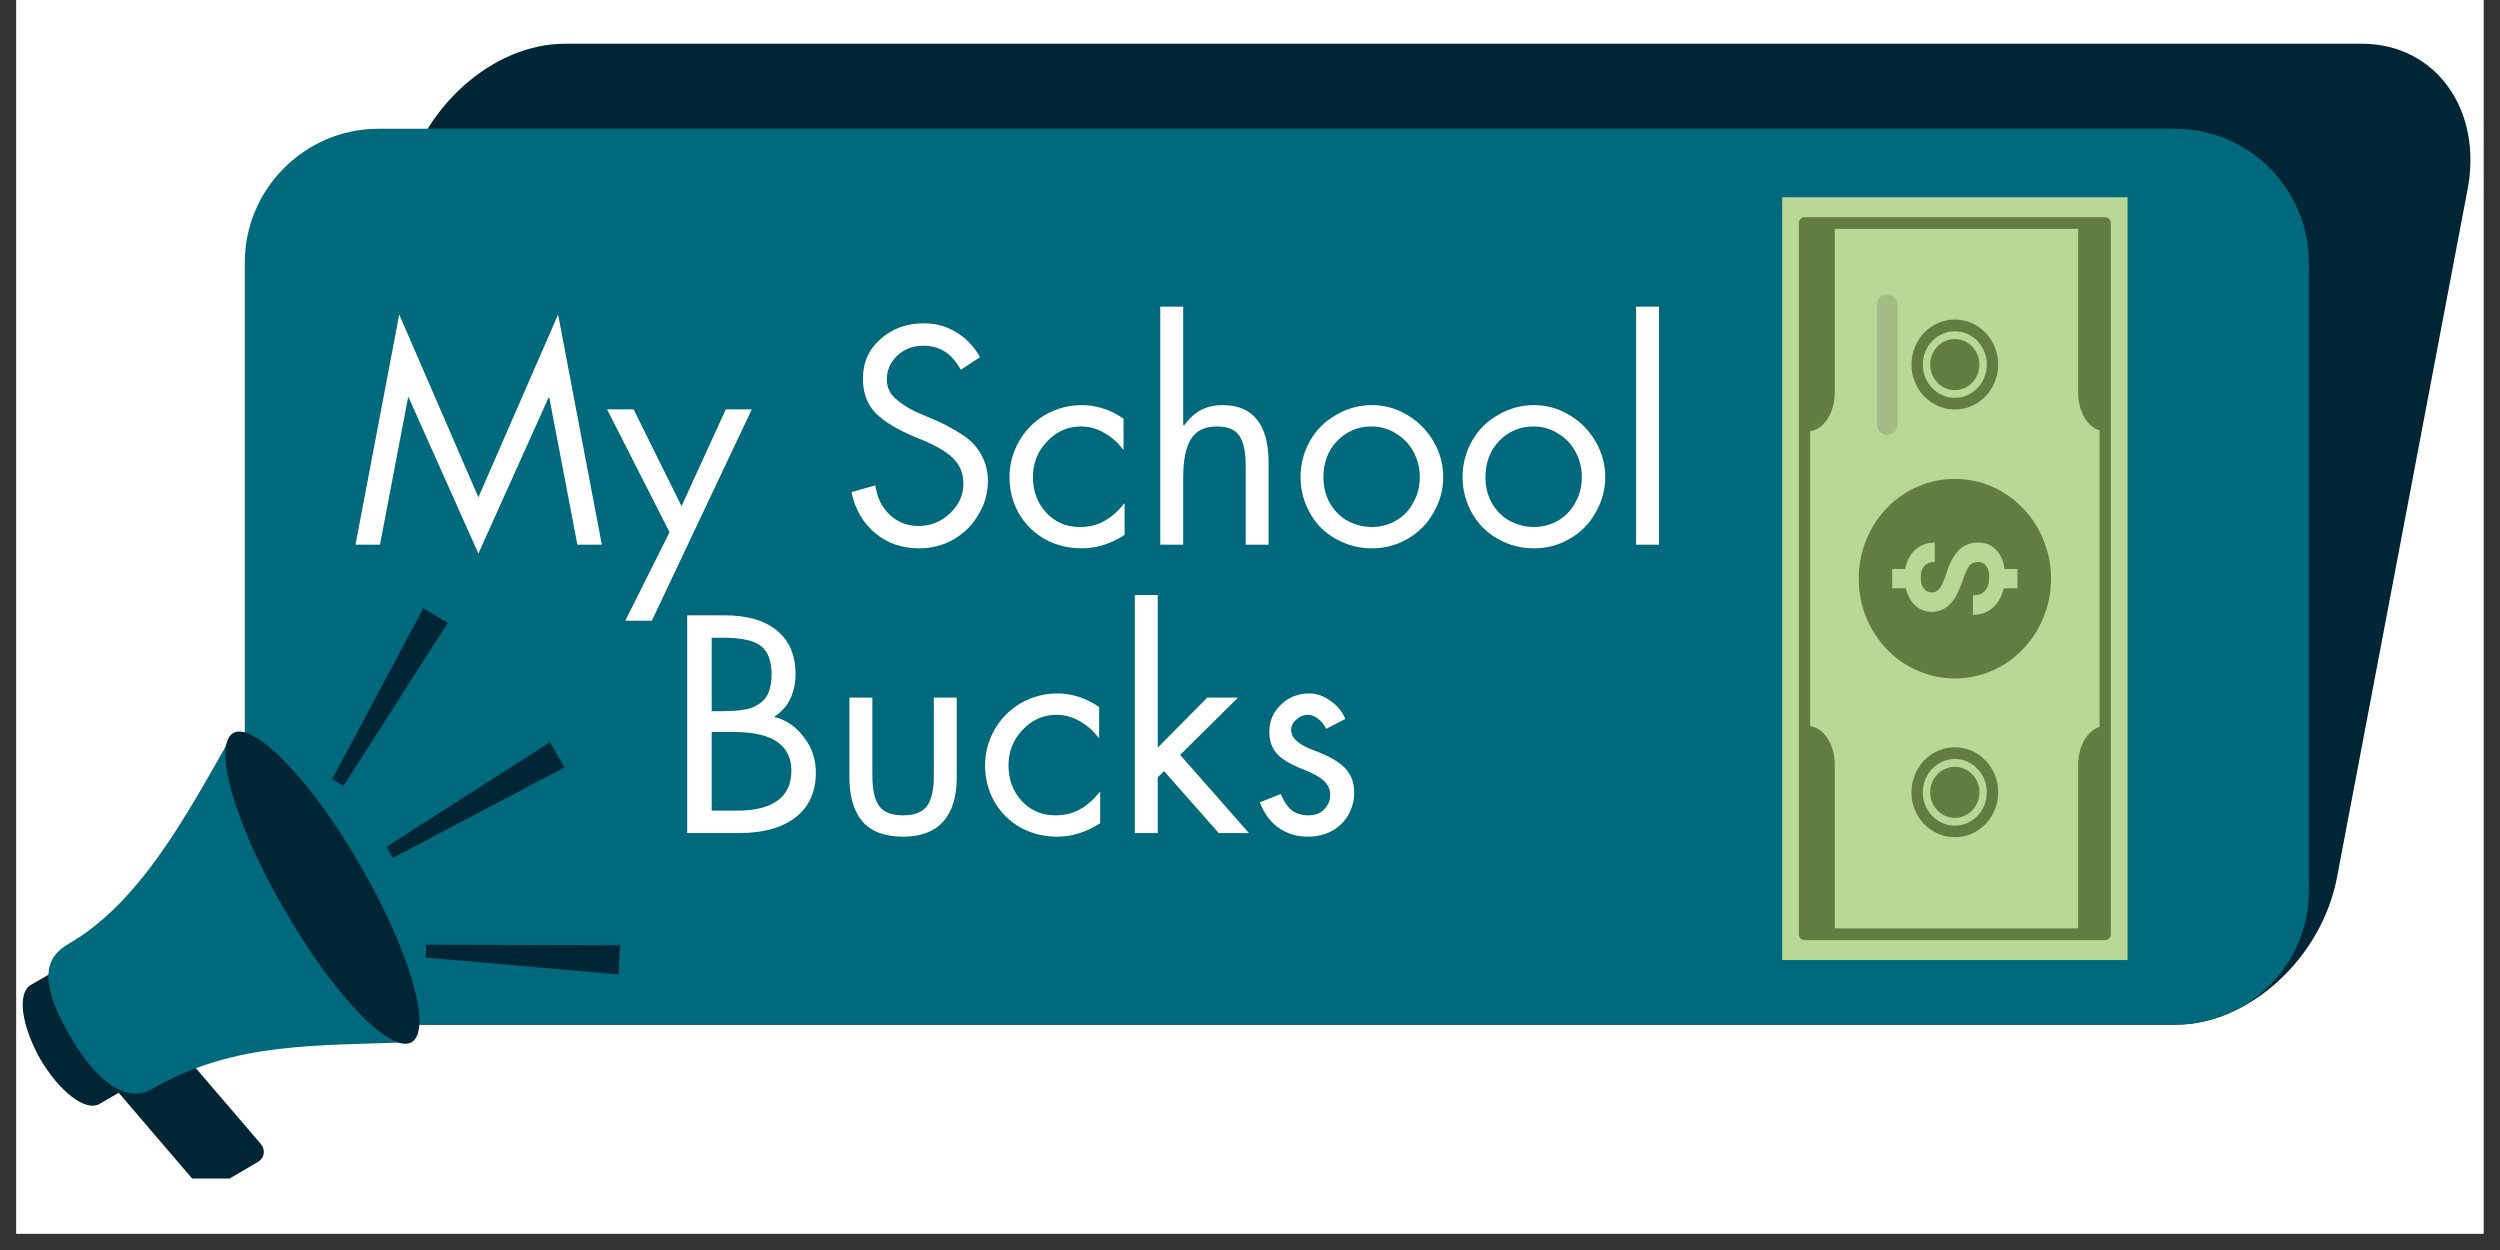 <svg xmlns="http://www.w3.org/2000/svg" xmlns:xlink="http://www.w3.org/1999/xlink" width="100" zoomAndPan="magnify" viewBox="0 0 75 37.5" height="50" preserveAspectRatio="xMidYMid meet" version="1.0"><rect x="0" y="0" width="75" height="37.5" fill="#333333" stroke="none"/><defs><g/><clipPath id="02950335c8"><path d="M 0.492 0 L 74.504 0 L 74.504 37.008 L 0.492 37.008 Z M 0.492 0 " clip-rule="nonzero"/></clipPath><clipPath id="71c945fee0"><path d="M 8 1.312 L 74.504 1.312 L 74.504 31 L 8 31 Z M 8 1.312 " clip-rule="nonzero"/></clipPath><clipPath id="ea13ffb818"><path d="M 0.492 28 L 6 28 L 6 34 L 0.492 34 Z M 0.492 28 " clip-rule="nonzero"/></clipPath><clipPath id="1e649d1ae6"><path d="M 3 31 L 8 31 L 8 35.355 L 3 35.355 Z M 3 31 " clip-rule="nonzero"/></clipPath><clipPath id="aee03ce251"><path d="M 53.465 5.887 L 63.828 5.887 L 63.828 28.832 L 53.465 28.832 Z M 53.465 5.887 " clip-rule="nonzero"/></clipPath><clipPath id="860ef6c11a"><path d="M 53.465 6 L 63.828 6 L 63.828 28.832 L 53.465 28.832 Z M 53.465 6 " clip-rule="nonzero"/></clipPath></defs><g clip-path="url(#02950335c8)"><path fill="#ffffff" d="M 0.492 0 L 74.508 0 L 74.508 37.008 L 0.492 37.008 Z M 0.492 0 " fill-opacity="1" fill-rule="nonzero"/><path fill="#ffffff" d="M 0.492 0 L 74.508 0 L 74.508 37.008 L 0.492 37.008 Z M 0.492 0 " fill-opacity="1" fill-rule="nonzero"/></g><g clip-path="url(#71c945fee0)"><path fill="#002635" d="M 16.949 1.312 L 70.855 1.312 C 73.062 1.312 74.496 3.289 74.023 5.703 L 70.105 26.348 C 69.633 28.762 67.461 30.742 65.258 30.742 L 11.352 30.742 C 9.148 30.742 7.715 28.766 8.184 26.348 L 12.105 5.703 C 12.574 3.289 14.746 1.312 16.949 1.312 Z M 16.949 1.312 " fill-opacity="1" fill-rule="evenodd"/></g><path fill="#00697b" d="M 11.352 3.863 L 65.258 3.863 C 67.461 3.863 69.266 5.668 69.266 7.871 L 69.266 26.73 C 69.266 28.938 67.461 30.738 65.258 30.738 L 11.352 30.738 C 9.148 30.738 7.344 28.938 7.344 26.73 L 7.344 7.871 C 7.344 5.668 9.148 3.863 11.352 3.863 Z M 11.352 3.863 " fill-opacity="1" fill-rule="evenodd"/><g clip-path="url(#ea13ffb818)"><path fill="#002635" d="M 3.496 28.062 L 0.926 29.547 C 0.504 29.793 0.645 30.773 1.207 31.77 C 1.781 32.75 2.57 33.363 2.988 33.117 L 5.547 31.629 Z M 3.496 28.062 " fill-opacity="1" fill-rule="evenodd"/></g><g clip-path="url(#1e649d1ae6)"><path fill="#002635" d="M 3.305 31.824 L 4.512 31.125 C 4.719 31 5.02 31.055 5.191 31.246 L 7.816 34.309 C 7.977 34.5 7.941 34.746 7.715 34.871 L 6.523 35.57 C 6.312 35.691 6 35.641 5.84 35.445 L 3.219 32.383 C 3.059 32.211 3.094 31.945 3.305 31.824 Z M 3.305 31.824 " fill-opacity="1" fill-rule="evenodd"/></g><path fill="#00697b" d="M 6.996 21.992 C 5.562 24.527 4.195 27.082 2.043 28.324 C 1.414 28.691 1.102 29.34 2.062 31.02 C 3.043 32.715 3.918 33.031 4.547 32.68 C 7.031 31.227 9.551 31.387 12.352 31.262 Z M 6.996 21.992 " fill-opacity="1" fill-rule="evenodd"/><path fill="#002635" d="M 6.996 21.992 C 7.625 21.641 9.34 23.41 10.809 25.961 C 12.297 28.535 12.98 30.895 12.348 31.266 C 11.719 31.633 10.004 29.848 8.535 27.293 C 7.047 24.738 6.367 22.359 6.996 21.992 Z M 6.996 21.992 " fill-opacity="1" fill-rule="evenodd"/><path fill="#002635" d="M 12.699 18.246 L 13.434 18.684 L 10.301 23.582 L 9.969 23.371 Z M 12.699 18.246 " fill-opacity="1" fill-rule="evenodd"/><path fill="#002635" d="M 16.496 22.27 L 16.934 23.023 L 11.789 25.734 L 11.598 25.402 Z M 16.496 22.27 " fill-opacity="1" fill-rule="evenodd"/><path fill="#002635" d="M 18.598 28.359 L 18.559 29.234 L 12.77 28.727 L 12.785 28.34 Z M 18.598 28.359 " fill-opacity="1" fill-rule="evenodd"/><g fill="#ffffff" fill-opacity="1"><g transform="translate(10.477, 16.341)"><g><path d="M 1.5 -6.906 L 3.875 -1.422 L 6.266 -6.906 L 7.578 0 L 6.844 0 L 6 -4.422 L 5.984 -4.422 L 3.875 0.266 L 1.781 -4.422 L 1.766 -4.422 L 0.922 0 L 0.188 0 Z M 0.359 -6.531 Z M 0.359 -6.531 "/></g></g></g><g fill="#ffffff" fill-opacity="1"><g transform="translate(18.227, 16.341)"><g><path d="M 0.781 -4.062 L 2.219 -1.156 L 3.547 -4.062 L 4.328 -4.062 L 1.328 2.281 L 0.531 2.281 L 1.859 -0.375 L -0.016 -4.062 Z M 0.781 -4.062 "/></g></g></g><g fill="#ffffff" fill-opacity="1"><g transform="translate(22.535, 16.341)"><g/></g></g><g fill="#ffffff" fill-opacity="1"><g transform="translate(25.199, 16.341)"><g><path d="M 3.625 -5.25 C 3.477 -5.508 3.316 -5.691 3.141 -5.797 C 2.961 -5.91 2.75 -5.969 2.5 -5.969 C 2.188 -5.969 1.926 -5.867 1.719 -5.672 C 1.508 -5.473 1.406 -5.234 1.406 -4.953 C 1.406 -4.734 1.488 -4.547 1.656 -4.391 C 1.832 -4.234 2.039 -4.098 2.281 -3.984 C 2.531 -3.879 2.75 -3.785 2.938 -3.703 C 3.133 -3.617 3.363 -3.492 3.625 -3.328 C 3.883 -3.172 4.082 -2.973 4.219 -2.734 C 4.363 -2.492 4.438 -2.219 4.438 -1.906 C 4.438 -1.551 4.344 -1.219 4.156 -0.906 C 3.977 -0.594 3.727 -0.344 3.406 -0.156 C 3.094 0.02 2.75 0.109 2.375 0.109 C 1.863 0.109 1.426 -0.039 1.062 -0.344 C 0.695 -0.645 0.457 -1.055 0.344 -1.578 L 1.062 -1.781 C 1.113 -1.414 1.258 -1.117 1.5 -0.891 C 1.738 -0.672 2.023 -0.562 2.359 -0.562 C 2.723 -0.562 3.035 -0.688 3.297 -0.938 C 3.566 -1.188 3.703 -1.484 3.703 -1.828 C 3.703 -2.141 3.598 -2.395 3.391 -2.594 C 3.191 -2.801 2.82 -3.008 2.281 -3.219 C 1.75 -3.438 1.348 -3.676 1.078 -3.938 C 0.816 -4.207 0.688 -4.555 0.688 -4.984 C 0.688 -5.461 0.863 -5.859 1.219 -6.172 C 1.57 -6.484 2.004 -6.641 2.516 -6.641 C 2.879 -6.641 3.203 -6.551 3.484 -6.375 C 3.773 -6.207 4.016 -5.957 4.203 -5.625 Z M 3.625 -5.25 "/></g></g></g><g fill="#ffffff" fill-opacity="1"><g transform="translate(30.035, 16.341)"><g><path d="M 3.672 -2.859 L 3.656 -2.859 C 3.508 -3.055 3.328 -3.219 3.109 -3.344 C 2.891 -3.477 2.648 -3.547 2.391 -3.547 C 1.992 -3.547 1.656 -3.395 1.375 -3.094 C 1.094 -2.801 0.953 -2.445 0.953 -2.031 C 0.953 -1.613 1.082 -1.258 1.344 -0.969 C 1.613 -0.676 1.953 -0.531 2.359 -0.531 C 2.648 -0.531 2.898 -0.594 3.109 -0.719 C 3.328 -0.844 3.52 -1.016 3.688 -1.234 L 3.703 -1.234 L 3.703 -0.297 C 3.516 -0.172 3.312 -0.07 3.094 0 C 2.883 0.07 2.66 0.109 2.422 0.109 C 2.023 0.109 1.66 0.02 1.328 -0.156 C 0.992 -0.344 0.727 -0.602 0.531 -0.938 C 0.344 -1.27 0.25 -1.633 0.25 -2.031 C 0.25 -2.406 0.344 -2.758 0.531 -3.094 C 0.719 -3.426 0.977 -3.691 1.312 -3.891 C 1.656 -4.086 2.023 -4.188 2.422 -4.188 C 2.629 -4.188 2.832 -4.156 3.031 -4.094 C 3.227 -4.039 3.441 -3.938 3.672 -3.781 Z M 3.672 -2.859 "/></g></g></g><g fill="#ffffff" fill-opacity="1"><g transform="translate(34.152, 16.341)"><g><path d="M 1.344 -7.141 L 1.344 -3.594 L 1.375 -3.578 C 1.508 -3.773 1.672 -3.926 1.859 -4.031 C 2.047 -4.133 2.27 -4.188 2.531 -4.188 C 2.977 -4.188 3.316 -4.047 3.547 -3.766 C 3.785 -3.484 3.906 -3.047 3.906 -2.453 L 3.906 0 L 3.219 0 L 3.219 -2.375 C 3.219 -2.781 3.156 -3.078 3.031 -3.266 C 2.906 -3.453 2.68 -3.547 2.359 -3.547 C 1.992 -3.547 1.734 -3.422 1.578 -3.172 C 1.422 -2.922 1.344 -2.535 1.344 -2.016 L 1.344 0 L 0.656 0 L 0.656 -7.141 Z M 1.344 -7.141 "/></g></g></g><g fill="#ffffff" fill-opacity="1"><g transform="translate(38.719, 16.341)"><g><path d="M 0.297 -2.031 C 0.297 -2.414 0.391 -2.773 0.578 -3.109 C 0.766 -3.441 1.023 -3.703 1.359 -3.891 C 1.691 -4.086 2.051 -4.188 2.438 -4.188 C 2.82 -4.188 3.176 -4.086 3.5 -3.891 C 3.82 -3.703 4.082 -3.441 4.281 -3.109 C 4.477 -2.773 4.578 -2.414 4.578 -2.031 C 4.578 -1.645 4.477 -1.285 4.281 -0.953 C 4.094 -0.617 3.832 -0.359 3.5 -0.172 C 3.176 0.016 2.82 0.109 2.438 0.109 C 2.051 0.109 1.691 0.016 1.359 -0.172 C 1.023 -0.359 0.766 -0.617 0.578 -0.953 C 0.391 -1.285 0.297 -1.645 0.297 -2.031 Z M 2.422 -3.547 C 2.016 -3.547 1.672 -3.398 1.391 -3.109 C 1.117 -2.816 0.984 -2.457 0.984 -2.031 C 0.984 -1.719 1.055 -1.441 1.203 -1.203 C 1.359 -0.961 1.547 -0.789 1.766 -0.688 C 1.984 -0.582 2.207 -0.531 2.438 -0.531 C 2.695 -0.531 2.938 -0.594 3.156 -0.719 C 3.375 -0.844 3.547 -1.02 3.672 -1.25 C 3.805 -1.477 3.875 -1.738 3.875 -2.031 C 3.875 -2.301 3.812 -2.551 3.688 -2.781 C 3.57 -3.008 3.398 -3.191 3.172 -3.328 C 2.953 -3.473 2.703 -3.547 2.422 -3.547 Z M 2.422 -3.547 "/></g></g></g><g fill="#ffffff" fill-opacity="1"><g transform="translate(43.58, 16.341)"><g><path d="M 0.297 -2.031 C 0.297 -2.414 0.391 -2.773 0.578 -3.109 C 0.766 -3.441 1.023 -3.703 1.359 -3.891 C 1.691 -4.086 2.051 -4.188 2.438 -4.188 C 2.82 -4.188 3.176 -4.086 3.5 -3.891 C 3.82 -3.703 4.082 -3.441 4.281 -3.109 C 4.477 -2.773 4.578 -2.414 4.578 -2.031 C 4.578 -1.645 4.477 -1.285 4.281 -0.953 C 4.094 -0.617 3.832 -0.359 3.5 -0.172 C 3.176 0.016 2.82 0.109 2.438 0.109 C 2.051 0.109 1.691 0.016 1.359 -0.172 C 1.023 -0.359 0.766 -0.617 0.578 -0.953 C 0.391 -1.285 0.297 -1.645 0.297 -2.031 Z M 2.422 -3.547 C 2.016 -3.547 1.672 -3.398 1.391 -3.109 C 1.117 -2.816 0.984 -2.457 0.984 -2.031 C 0.984 -1.719 1.055 -1.441 1.203 -1.203 C 1.359 -0.961 1.547 -0.789 1.766 -0.688 C 1.984 -0.582 2.207 -0.531 2.438 -0.531 C 2.695 -0.531 2.938 -0.594 3.156 -0.719 C 3.375 -0.844 3.547 -1.02 3.672 -1.25 C 3.805 -1.477 3.875 -1.738 3.875 -2.031 C 3.875 -2.301 3.812 -2.551 3.688 -2.781 C 3.57 -3.008 3.398 -3.191 3.172 -3.328 C 2.953 -3.473 2.703 -3.547 2.422 -3.547 Z M 2.422 -3.547 "/></g></g></g><g fill="#ffffff" fill-opacity="1"><g transform="translate(48.442, 16.341)"><g><path d="M 1.328 -7.141 L 1.328 0 L 0.641 0 L 0.641 -7.141 Z M 1.328 -7.141 "/></g></g></g><g fill="#ffffff" fill-opacity="1"><g transform="translate(19.96, 24.991)"><g><path d="M 1.781 -6.531 C 2.457 -6.531 2.977 -6.379 3.344 -6.078 C 3.719 -5.773 3.906 -5.336 3.906 -4.766 C 3.906 -4.492 3.852 -4.25 3.75 -4.031 C 3.656 -3.82 3.492 -3.641 3.266 -3.484 C 3.629 -3.391 3.926 -3.188 4.156 -2.875 C 4.395 -2.57 4.516 -2.219 4.516 -1.812 C 4.516 -1.238 4.312 -0.789 3.906 -0.469 C 3.5 -0.156 2.938 0 2.219 0 L 0.656 0 L 0.656 -6.531 Z M 1.391 -3.656 L 1.719 -3.656 C 2.145 -3.656 2.453 -3.695 2.641 -3.781 C 2.836 -3.863 2.977 -3.984 3.062 -4.141 C 3.145 -4.305 3.188 -4.516 3.188 -4.766 C 3.188 -5.148 3.086 -5.426 2.891 -5.594 C 2.691 -5.77 2.301 -5.859 1.719 -5.859 L 1.391 -5.859 Z M 2.156 -0.672 C 2.688 -0.672 3.086 -0.77 3.359 -0.969 C 3.641 -1.164 3.781 -1.469 3.781 -1.875 C 3.781 -2.25 3.641 -2.535 3.359 -2.734 C 3.078 -2.93 2.645 -3.031 2.062 -3.031 L 1.391 -3.031 L 1.391 -0.672 Z M 2.156 -0.672 "/></g></g></g><g fill="#ffffff" fill-opacity="1"><g transform="translate(24.874, 24.991)"><g><path d="M 1.297 -4.062 L 1.297 -1.734 C 1.297 -1.305 1.363 -1 1.5 -0.812 C 1.633 -0.625 1.875 -0.531 2.219 -0.531 C 2.562 -0.531 2.801 -0.625 2.938 -0.812 C 3.07 -1 3.141 -1.297 3.141 -1.703 L 3.141 -4.062 L 3.828 -4.062 L 3.828 -1.672 C 3.828 -1.086 3.691 -0.645 3.422 -0.344 C 3.148 -0.039 2.75 0.109 2.219 0.109 C 1.676 0.109 1.27 -0.039 1 -0.344 C 0.738 -0.656 0.609 -1.098 0.609 -1.672 L 0.609 -4.062 Z M 1.297 -4.062 "/></g></g></g><g fill="#ffffff" fill-opacity="1"><g transform="translate(29.302, 24.991)"><g><path d="M 3.672 -2.859 L 3.656 -2.859 C 3.508 -3.055 3.328 -3.219 3.109 -3.344 C 2.891 -3.477 2.648 -3.547 2.391 -3.547 C 1.992 -3.547 1.656 -3.395 1.375 -3.094 C 1.094 -2.801 0.953 -2.445 0.953 -2.031 C 0.953 -1.613 1.082 -1.258 1.344 -0.969 C 1.613 -0.676 1.953 -0.531 2.359 -0.531 C 2.648 -0.531 2.898 -0.594 3.109 -0.719 C 3.328 -0.844 3.52 -1.016 3.688 -1.234 L 3.703 -1.234 L 3.703 -0.297 C 3.516 -0.172 3.312 -0.07 3.094 0 C 2.883 0.07 2.66 0.109 2.422 0.109 C 2.023 0.109 1.66 0.02 1.328 -0.156 C 0.992 -0.344 0.727 -0.602 0.531 -0.938 C 0.344 -1.27 0.25 -1.633 0.25 -2.031 C 0.25 -2.406 0.344 -2.758 0.531 -3.094 C 0.719 -3.426 0.977 -3.691 1.312 -3.891 C 1.656 -4.086 2.023 -4.188 2.422 -4.188 C 2.629 -4.188 2.832 -4.156 3.031 -4.094 C 3.227 -4.039 3.441 -3.938 3.672 -3.781 Z M 3.672 -2.859 "/></g></g></g><g fill="#ffffff" fill-opacity="1"><g transform="translate(33.42, 24.991)"><g><path d="M 1.312 -7.141 L 1.312 -2.562 L 2.797 -4.062 L 3.719 -4.062 L 1.984 -2.344 L 4.047 0 L 3.141 0 L 1.5 -1.859 L 1.312 -1.672 L 1.312 0 L 0.625 0 L 0.625 -7.141 Z M 1.312 -7.141 "/></g></g></g><g fill="#ffffff" fill-opacity="1"><g transform="translate(37.485, 24.991)"><g><path d="M 2.297 -3.125 C 2.234 -3.258 2.148 -3.363 2.047 -3.438 C 1.953 -3.508 1.852 -3.547 1.75 -3.547 C 1.625 -3.547 1.508 -3.5 1.406 -3.406 C 1.301 -3.312 1.25 -3.207 1.25 -3.094 C 1.25 -2.852 1.473 -2.648 1.922 -2.484 C 2.379 -2.316 2.695 -2.133 2.875 -1.938 C 3.051 -1.75 3.141 -1.508 3.141 -1.219 C 3.141 -0.988 3.086 -0.773 2.984 -0.578 C 2.879 -0.379 2.719 -0.211 2.5 -0.078 C 2.281 0.047 2.031 0.109 1.75 0.109 C 1.414 0.109 1.125 0.02 0.875 -0.156 C 0.625 -0.332 0.438 -0.586 0.312 -0.922 L 0.938 -1.172 C 1.039 -0.93 1.156 -0.766 1.281 -0.672 C 1.414 -0.578 1.578 -0.531 1.766 -0.531 C 1.961 -0.531 2.117 -0.586 2.234 -0.703 C 2.359 -0.828 2.422 -0.977 2.422 -1.156 C 2.422 -1.301 2.363 -1.43 2.25 -1.547 C 2.145 -1.66 1.945 -1.773 1.656 -1.891 C 1.363 -2.004 1.141 -2.117 0.984 -2.234 C 0.723 -2.422 0.594 -2.688 0.594 -3.031 C 0.594 -3.352 0.707 -3.625 0.938 -3.844 C 1.164 -4.07 1.453 -4.188 1.797 -4.188 C 2.016 -4.188 2.223 -4.113 2.422 -3.969 C 2.629 -3.832 2.781 -3.648 2.875 -3.422 Z M 2.297 -3.125 "/></g></g></g><g clip-path="url(#aee03ce251)"><path fill="#b9d796" d="M 53.461 28.801 L 53.461 5.918 L 63.828 5.918 L 63.828 28.801 Z M 53.461 28.801 " fill-opacity="1" fill-rule="evenodd"/></g><path fill="#617d41" d="M 58.645 14.367 C 59.027 14.367 59.395 14.441 59.75 14.594 C 60.102 14.746 60.414 14.961 60.684 15.242 C 60.957 15.523 61.164 15.848 61.309 16.215 C 61.457 16.582 61.531 16.961 61.531 17.359 C 61.531 17.758 61.457 18.141 61.309 18.508 C 61.164 18.871 60.957 19.195 60.684 19.477 C 60.414 19.758 60.102 19.977 59.75 20.125 C 59.395 20.277 59.027 20.355 58.645 20.355 C 58.262 20.355 57.895 20.277 57.543 20.125 C 57.188 19.977 56.875 19.758 56.605 19.477 C 56.336 19.195 56.125 18.871 55.98 18.508 C 55.832 18.141 55.762 17.758 55.762 17.359 C 55.762 16.961 55.832 16.582 55.98 16.215 C 56.125 15.848 56.336 15.523 56.605 15.242 C 56.875 14.961 57.188 14.746 57.543 14.594 C 57.895 14.441 58.262 14.367 58.645 14.367 Z M 58.645 14.367 " fill-opacity="1" fill-rule="nonzero"/><path fill="#617d41" d="M 57.344 10.938 C 57.344 10.191 57.926 9.586 58.645 9.586 C 59.363 9.586 59.945 10.191 59.945 10.938 C 59.945 11.68 59.363 12.285 58.645 12.285 C 57.926 12.285 57.344 11.68 57.344 10.938 Z M 57.684 10.938 C 57.684 11.488 58.113 11.934 58.645 11.934 C 59.176 11.934 59.605 11.488 59.605 10.938 C 59.605 10.387 59.176 9.938 58.645 9.938 C 58.113 9.938 57.684 10.387 57.684 10.938 Z M 57.906 10.938 C 57.906 10.516 58.238 10.172 58.645 10.172 C 59.051 10.172 59.383 10.516 59.383 10.938 C 59.383 11.359 59.051 11.703 58.645 11.703 C 58.238 11.703 57.906 11.359 57.906 10.938 Z M 57.906 10.938 " fill-opacity="1" fill-rule="evenodd"/><path fill="#617d41" d="M 57.344 23.77 C 57.344 23.023 57.926 22.418 58.645 22.418 C 59.363 22.418 59.945 23.023 59.945 23.77 C 59.945 24.516 59.363 25.117 58.645 25.117 C 57.926 25.117 57.344 24.516 57.344 23.77 Z M 57.684 23.77 C 57.684 24.32 58.113 24.77 58.645 24.77 C 59.176 24.77 59.605 24.32 59.605 23.77 C 59.605 23.219 59.176 22.77 58.645 22.77 C 58.113 22.77 57.684 23.219 57.684 23.77 Z M 57.906 23.77 C 57.906 23.348 58.238 23.004 58.645 23.004 C 59.051 23.004 59.383 23.348 59.383 23.77 C 59.383 24.191 59.051 24.535 58.645 24.535 C 58.238 24.535 57.906 24.191 57.906 23.77 Z M 57.906 23.77 " fill-opacity="1" fill-rule="evenodd"/><path fill="#b9d796" d="M 60.113 17.648 C 60.094 17.734 60.066 17.816 60.027 17.895 C 59.945 18.074 59.832 18.211 59.688 18.305 C 59.547 18.398 59.379 18.445 59.188 18.445 L 59.188 17.859 C 59.512 17.859 59.676 17.672 59.676 17.301 C 59.676 17.164 59.645 17.055 59.586 16.977 C 59.527 16.898 59.445 16.859 59.344 16.859 C 59.227 16.859 59.141 16.898 59.078 16.977 C 59.02 17.055 58.953 17.195 58.887 17.395 C 58.816 17.598 58.75 17.758 58.684 17.875 C 58.504 18.195 58.262 18.355 57.957 18.355 C 57.801 18.355 57.656 18.312 57.535 18.227 C 57.41 18.141 57.312 18.02 57.242 17.855 C 57.215 17.789 57.191 17.723 57.176 17.648 L 56.766 17.648 L 56.766 17.07 L 57.156 17.07 C 57.176 16.965 57.207 16.867 57.25 16.773 C 57.328 16.617 57.434 16.492 57.574 16.406 C 57.711 16.32 57.867 16.277 58.043 16.277 L 58.043 16.859 C 57.91 16.859 57.805 16.898 57.73 16.98 C 57.656 17.062 57.621 17.176 57.621 17.324 C 57.621 17.465 57.652 17.578 57.715 17.656 C 57.777 17.734 57.859 17.773 57.961 17.773 C 58.055 17.773 58.137 17.727 58.199 17.637 C 58.266 17.543 58.324 17.406 58.383 17.227 C 58.484 16.895 58.613 16.656 58.766 16.504 C 58.918 16.352 59.109 16.277 59.34 16.277 C 59.594 16.277 59.793 16.367 59.934 16.555 C 60.043 16.691 60.109 16.863 60.137 17.07 L 60.523 17.07 L 60.523 17.648 Z M 60.113 17.648 " fill-opacity="1" fill-rule="evenodd"/><g clip-path="url(#860ef6c11a)"><path fill="#617d41" d="M 54.133 6.516 L 63.156 6.516 C 63.25 6.516 63.324 6.594 63.324 6.691 L 63.324 28.027 C 63.324 28.125 63.25 28.203 63.156 28.203 L 54.133 28.203 C 54.039 28.203 53.965 28.125 53.965 28.027 L 53.965 6.691 C 53.965 6.594 54.039 6.516 54.133 6.516 Z M 54.305 12.934 C 54.305 15.707 54.305 18.992 54.305 21.785 C 54.719 21.84 55.043 22.34 55.043 22.945 L 55.043 27.84 C 55.043 27.844 55.043 27.848 55.043 27.852 L 62.344 27.852 C 62.344 27.848 62.344 27.844 62.344 27.84 L 62.344 22.945 C 62.344 22.387 62.617 21.918 62.988 21.809 C 62.988 19.016 62.988 15.707 62.988 12.914 C 62.617 12.801 62.344 12.336 62.344 11.773 L 62.344 6.879 C 62.344 6.875 62.344 6.871 62.344 6.867 L 55.043 6.867 C 55.043 6.871 55.043 6.875 55.043 6.879 L 55.043 11.773 C 55.043 12.383 54.719 12.879 54.305 12.934 Z M 54.305 12.934 " fill-opacity="1" fill-rule="evenodd"/></g><path fill="#a2bc84" d="M 56.617 8.828 C 56.449 8.828 56.312 8.969 56.312 9.141 L 56.312 12.73 C 56.312 12.906 56.449 13.047 56.617 13.047 C 56.785 13.047 56.922 12.906 56.922 12.73 L 56.922 9.141 C 56.922 8.969 56.785 8.828 56.617 8.828 Z M 56.617 8.828 " fill-opacity="1" fill-rule="evenodd"/></svg>